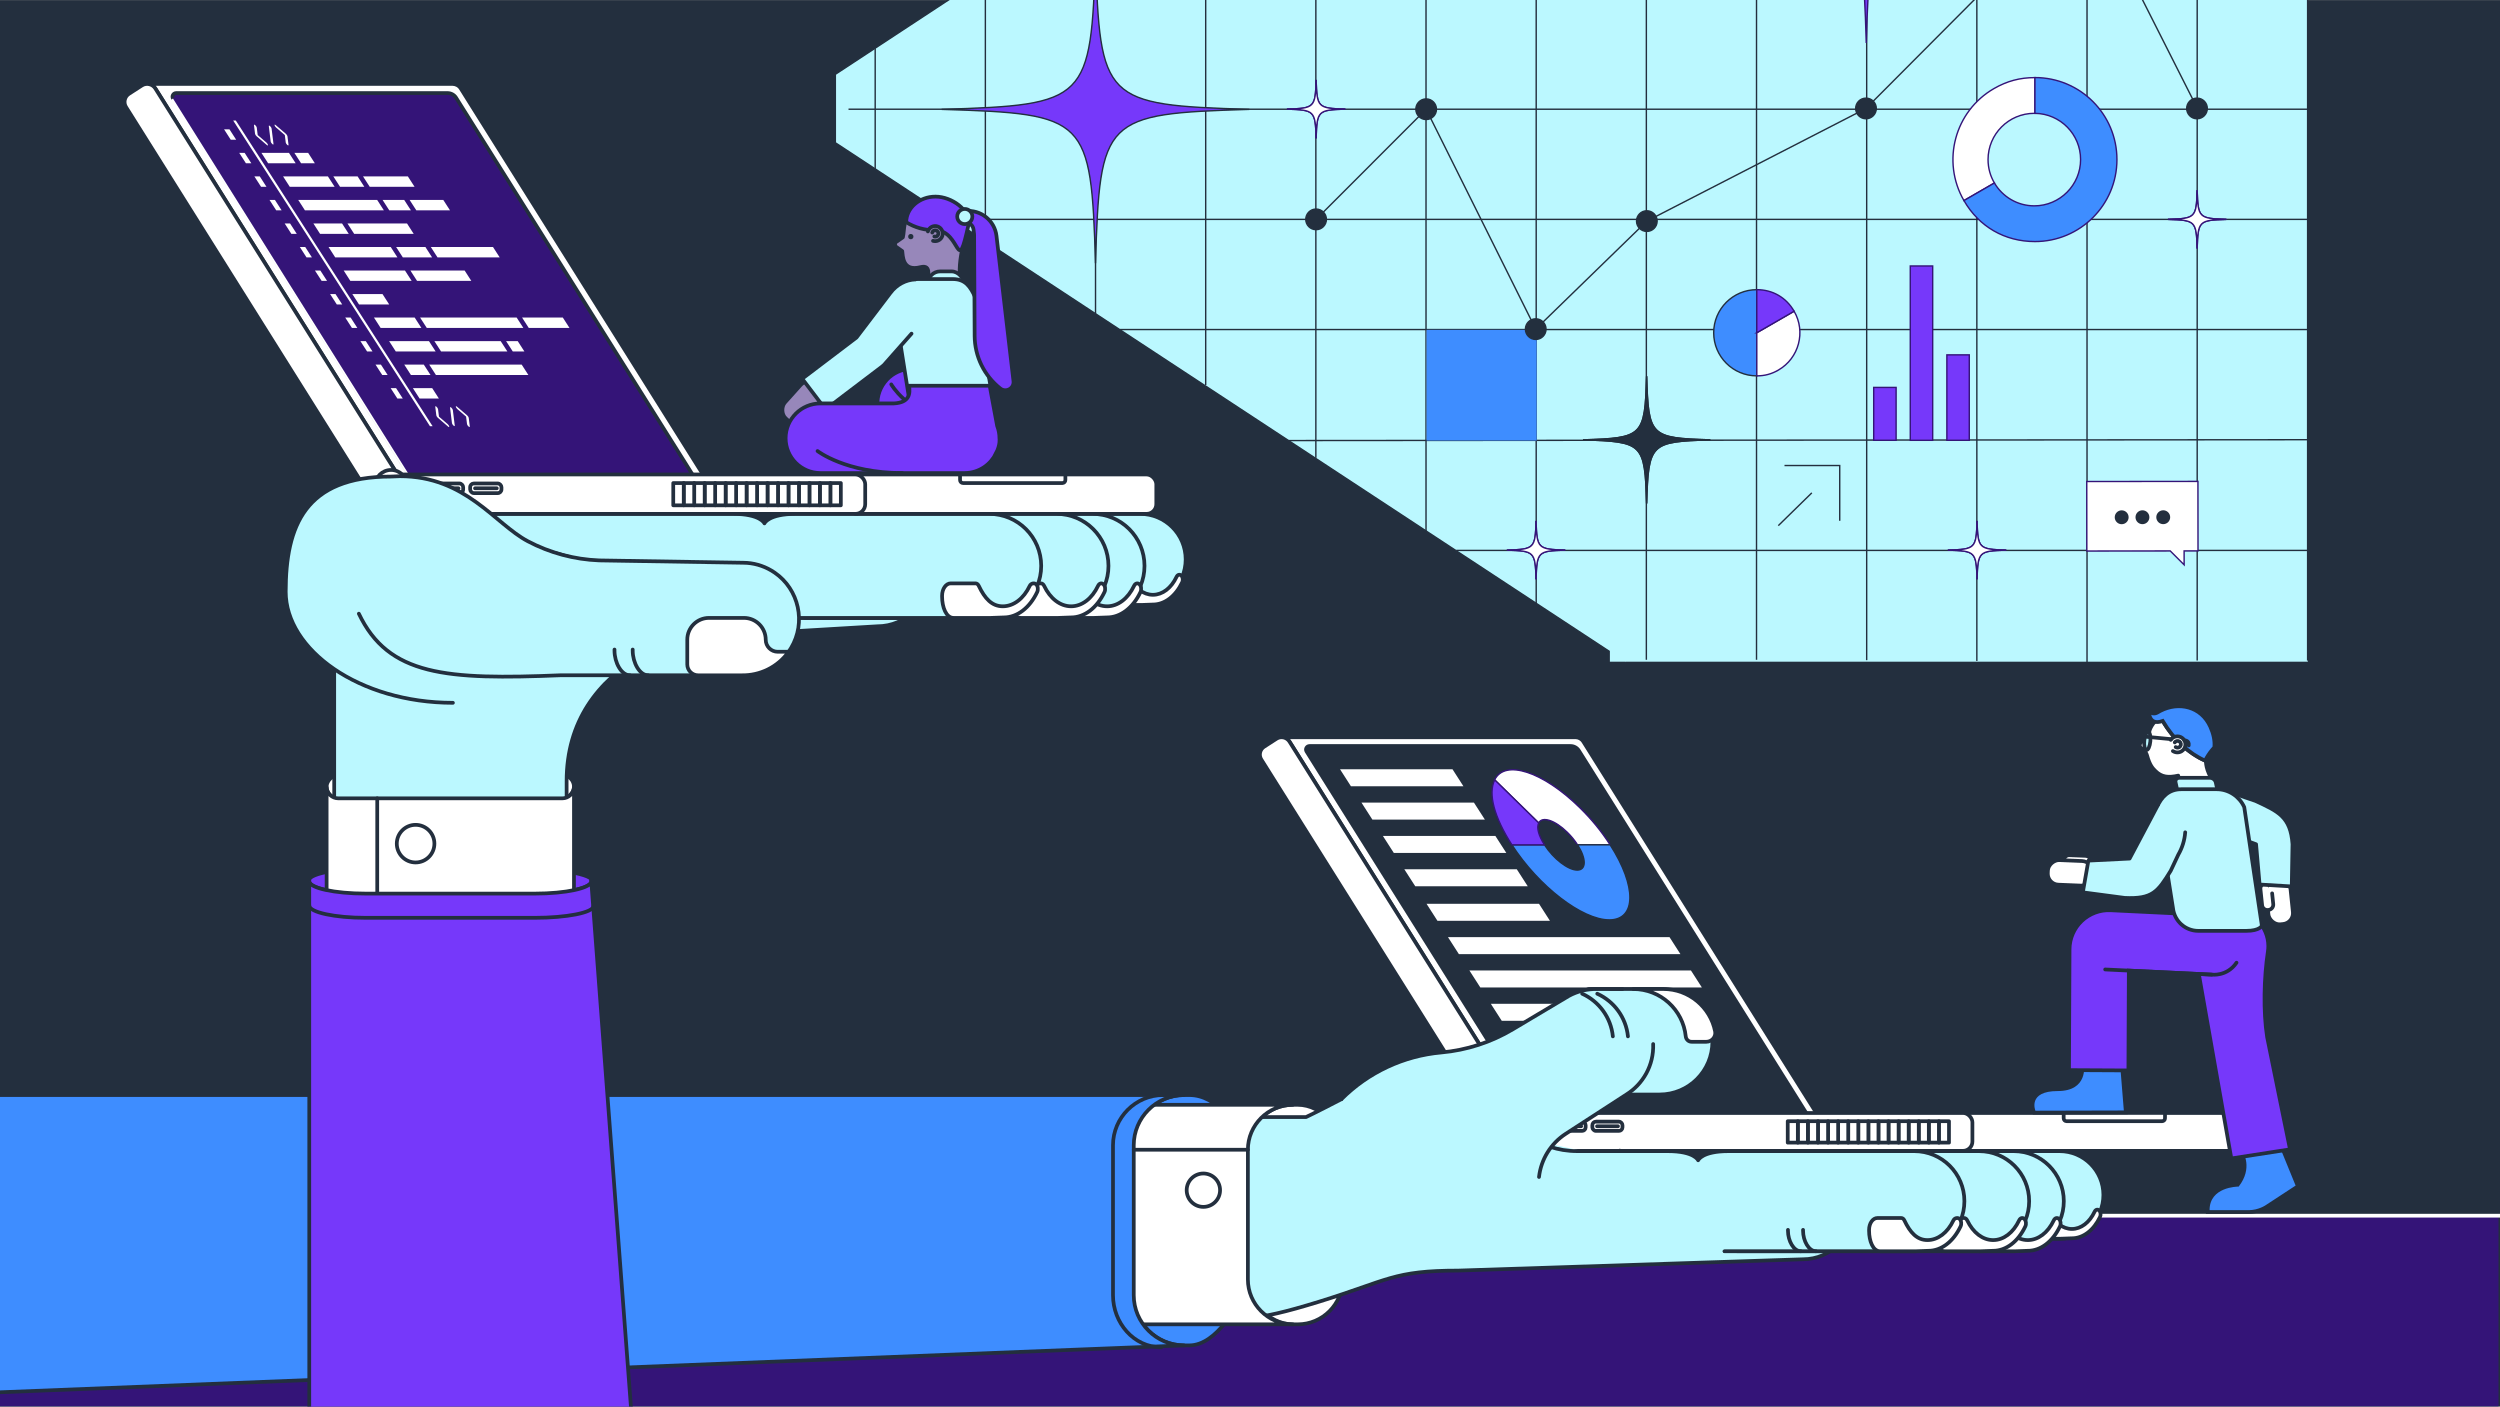 <?xml version="1.0" encoding="UTF-8"?>
<svg xmlns="http://www.w3.org/2000/svg" xmlns:xlink="http://www.w3.org/1999/xlink" viewBox="0 0 1325.32 745.64">
  <rect x="0" y="0" width="1325.32" height="745.64" fill="#808080" stroke="none"/>
  <defs>
    <clipPath id="uuid-2b520b37-d573-472b-b502-0733da5d8c46">
      <rect x="697.94" y="175.05" width="57.69" height="57.77" style="fill:none; stroke-width:0px;"></rect>
    </clipPath>
    <clipPath id="uuid-d56bdae4-b706-4a7e-aa8d-07b4fb4f75f8">
      <rect x="639.45" y="-58.33" width="57.69" height="57.77" style="fill:none; stroke-width:0px;"></rect>
    </clipPath>
    <clipPath id="uuid-bb882515-a684-4952-91d8-4eeeeef03477">
      <rect x="873.23" y="-.54" width="57.69" height="57.77" style="fill:none; stroke-width:0px;"></rect>
    </clipPath>
    <clipPath id="uuid-411f8e65-69d5-4de3-95e7-fbafb18eaf23">
      <rect x="1106.6" y="174.95" width="57.69" height="57.77" style="fill:none; stroke-width:0px;"></rect>
    </clipPath>
  </defs>
  <g id="uuid-3c8498dd-5549-4bc0-befd-88a4a7d316bc">
    <path d="m662.61,21.15C392.32,21.15,154.83,161.55,19.09,373.4c135.74,211.85,373.23,352.25,643.52,352.25s507.77-140.4,643.52-352.25C1170.38,161.55,932.89,21.15,662.61,21.15Z" style="fill:#bbf8ff; stroke:#232f3e; stroke-miterlimit:10; stroke-width:.75px;"></path>
    <rect y=".09" width="1325.32" height="745.45" style="fill:#232f3e; stroke-width:0px;"></rect>
  </g>
  <g id="uuid-20b20b1f-ef8e-438d-94e2-9d159b0b1d9b">
    <rect y="643.88" width="1324.53" height="101.67" style="fill:#341478; stroke-width:0px;"></rect>
    <polyline points="861.86 -235.96 442.84 39.41 442.84 75.66 861.86 351.04" style="fill:#bbf8ff; stroke:#232f3e; stroke-miterlimit:10; stroke-width:.75px;"></polyline>
    <rect x="853.45" y="-234.58" width="369.99" height="585.36" style="fill:#bbf8ff; stroke-width:0px;"></rect>
    <line x1="1047.98" y1="-235.62" x2="1047.98" y2="350.38" style="fill:#bbf8ff; stroke:#232f3e; stroke-miterlimit:10; stroke-width:.75px;"></line>
    <line x1="1106.39" y1="-235.62" x2="1106.39" y2="352.21" style="fill:#bbf8ff; stroke:#232f3e; stroke-miterlimit:10; stroke-width:.75px;"></line>
    <line x1="1164.79" y1="-235.62" x2="1164.79" y2="350.17" style="fill:#bbf8ff; stroke:#232f3e; stroke-miterlimit:10; stroke-width:.75px;"></line>
    <line x1="1223.33" y1="-235.61" x2="1223.33" y2="350.18" style="fill:#bbf8ff; stroke:#232f3e; stroke-miterlimit:10; stroke-width:.75px;"></line>
    <line x1="814.38" y1="-205.33" x2="814.38" y2="319.91" style="fill:#bbf8ff; stroke:#232f3e; stroke-miterlimit:10; stroke-width:.75px;"></line>
    <line x1="872.78" y1="-235.62" x2="872.78" y2="349.77" style="fill:#bbf8ff; stroke:#232f3e; stroke-miterlimit:10; stroke-width:.75px;"></line>
    <line x1="931.18" y1="-235.62" x2="931.18" y2="349.77" style="fill:#bbf8ff; stroke:#232f3e; stroke-miterlimit:10; stroke-width:.75px;"></line>
    <line x1="989.58" y1="-235.62" x2="989.58" y2="349.97" style="fill:#bbf8ff; stroke:#232f3e; stroke-miterlimit:10; stroke-width:.75px;"></line>
    <line x1="580.77" y1="-51.22" x2="580.77" y2="166.36" style="fill:#bbf8ff; stroke:#232f3e; stroke-miterlimit:10; stroke-width:.75px;"></line>
    <line x1="522.37" y1="-12.78" x2="522.37" y2="127.77" style="fill:#bbf8ff; stroke:#232f3e; stroke-miterlimit:10; stroke-width:.75px;"></line>
    <line x1="463.96" y1="25.55" x2="463.96" y2="89.58" style="fill:#bbf8ff; stroke:#232f3e; stroke-miterlimit:10; stroke-width:.75px;"></line>
    <line x1="639.17" y1="-89.56" x2="639.17" y2="204.14" style="fill:#bbf8ff; stroke:#232f3e; stroke-miterlimit:10; stroke-width:.75px;"></line>
    <line x1="697.57" y1="-128.1" x2="697.57" y2="242.73" style="fill:#bbf8ff; stroke:#232f3e; stroke-miterlimit:10; stroke-width:.75px;"></line>
    <line x1="755.97" y1="-166.34" x2="755.97" y2="281.52" style="fill:#bbf8ff; stroke:#232f3e; stroke-miterlimit:10; stroke-width:.75px;"></line>
    <line x1="449.82" y1="57.9" x2="1223.44" y2="57.9" style="fill:#bbf8ff; stroke:#232f3e; stroke-miterlimit:10; stroke-width:.75px;"></line>
    <line x1="683.1" y1="233.55" x2="1223.44" y2="233.1" style="fill:#bbf8ff; stroke:#232f3e; stroke-miterlimit:10; stroke-width:.75px;"></line>
    <line x1="593.75" y1="174.7" x2="1223.44" y2="174.7" style="fill:#bbf8ff; stroke:#232f3e; stroke-miterlimit:10; stroke-width:.75px;"></line>
    <line x1="504.79" y1="116.3" x2="1223.44" y2="116.3" style="fill:#bbf8ff; stroke:#232f3e; stroke-miterlimit:10; stroke-width:.75px;"></line>
    <line x1="771.98" y1="291.79" x2="1223.44" y2="291.79" style="fill:#bbf8ff; stroke:#232f3e; stroke-miterlimit:10; stroke-width:.75px;"></line>
    <rect x="756.28" y="174.85" width="58.36" height="58.71" style="fill:#3e8dff; stroke-width:0px;"></rect>
    <path d="m1070.94-58.8c-77.29,2.37-79.21,4.29-81.58,81.58-2.37-77.29-4.29-79.21-81.58-81.58,77.29-2.37,79.21-4.29,81.58-81.58,2.37,77.29,4.29,79.21,81.58,81.58Z" style="fill:#fff; stroke-width:0px;"></path>
    <path d="m1070.94-58.8c-77.29,2.37-79.21,4.29-81.58,81.58-2.37-77.29-4.29-79.21-81.58-81.58,77.29-2.37,79.21-4.29,81.58-81.58,2.37,77.29,4.29,79.21,81.58,81.58Z" style="fill:#7638fa; stroke:#341478; stroke-miterlimit:10; stroke-width:.75px;"></path>
    <path d="m662.33,57.98c-77.29,2.37-79.21,4.29-81.58,81.58-2.37-77.29-4.29-79.21-81.58-81.58,77.29-2.37,79.21-4.29,81.58-81.58,2.37,77.29,4.29,79.21,81.58,81.58Z" style="fill:#7638fa; stroke-width:0px;"></path>
    <path d="m662.33,57.98c-77.29,2.37-79.21,4.29-81.58,81.58-2.37-77.29-4.29-79.21-81.58-81.58,77.29-2.37,79.21-4.29,81.58-81.58,2.37,77.29,4.29,79.21,81.58,81.58Z" style="fill:#7638fa; stroke:#232f3e; stroke-miterlimit:10; stroke-width:.75px;"></path>
    <path d="m1180.27,116.29c-14.67.45-15.04.82-15.49,15.49-.45-14.67-.82-15.04-15.49-15.49,14.67-.45,15.04-.82,15.49-15.49.45,14.67.82,15.04,15.49,15.49Z" style="fill:#fff; stroke:#341478; stroke-miterlimit:10; stroke-width:.75px;"></path>
    <path d="m1180.27,116.29c-14.67.45-15.04.82-15.49,15.49-.45-14.67-.82-15.04-15.49-15.49,14.67-.45,15.04-.82,15.49-15.49.45,14.67.82,15.04,15.49,15.49Z" style="fill:#fff; stroke:#341478; stroke-miterlimit:10; stroke-width:.75px;"></path>
    <path d="m1063.58,291.63c-14.67.45-15.04.82-15.49,15.49-.45-14.67-.82-15.04-15.49-15.49,14.67-.45,15.04-.82,15.49-15.49.45,14.67.82,15.04,15.49,15.49Z" style="fill:#fff; stroke:#341478; stroke-miterlimit:10; stroke-width:.75px;"></path>
    <path d="m1063.58,291.63c-14.67.45-15.04.82-15.49,15.49-.45-14.67-.82-15.04-15.49-15.49,14.67-.45,15.04-.82,15.49-15.49.45,14.67.82,15.04,15.49,15.49Z" style="fill:#fff; stroke:#341478; stroke-miterlimit:10; stroke-width:.75px;"></path>
    <path d="m829.8,291.63c-14.67.45-15.04.82-15.49,15.49-.45-14.67-.82-15.04-15.49-15.49,14.67-.45,15.04-.82,15.49-15.49.45,14.67.82,15.04,15.49,15.49Z" style="fill:#fff; stroke:#341478; stroke-miterlimit:10; stroke-width:.75px;"></path>
    <path d="m829.8,291.63c-14.67.45-15.04.82-15.49,15.49-.45-14.67-.82-15.04-15.49-15.49,14.67-.45,15.04-.82,15.49-15.49.45,14.67.82,15.04,15.49,15.49Z" style="fill:#fff; stroke:#341478; stroke-miterlimit:10; stroke-width:.75px;"></path>
    <path d="m713.21,57.85c-14.67.45-15.04.82-15.49,15.49-.45-14.67-.82-15.04-15.49-15.49,14.67-.45,15.04-.82,15.49-15.49.45,14.67.82,15.04,15.49,15.49Z" style="fill:#fff; stroke:#341478; stroke-miterlimit:10; stroke-width:.75px;"></path>
    <path d="m713.21,57.85c-14.67.45-15.04.82-15.49,15.49-.45-14.67-.82-15.04-15.49-15.49,14.67-.45,15.04-.82,15.49-15.49.45,14.67.82,15.04,15.49,15.49Z" style="fill:#fff; stroke:#341478; stroke-miterlimit:10; stroke-width:.75px;"></path>
    <path d="m906.67,233.18c-31.96.98-32.76,1.78-33.74,33.74-.98-31.96-1.78-32.76-33.74-33.74,31.96-.98,32.76-1.78,33.74-33.74.98,31.96,1.78,32.76,33.74,33.74Z" style="fill:#232f3e; stroke:#232f3e; stroke-miterlimit:10; stroke-width:.75px;"></path>
    <path d="m906.67,233.18c-31.96.98-32.76,1.78-33.74,33.74-.98-31.96-1.78-32.76-33.74-33.74,31.96-.98,32.76-1.78,33.74-33.74.98,31.96,1.78,32.76,33.74,33.74Z" style="fill:#232f3e; stroke:#232f3e; stroke-miterlimit:10; stroke-width:.75px;"></path>
    <circle cx="697.69" cy="116.29" r="5.47" style="fill:#232f3e; stroke:#232f3e; stroke-miterlimit:10; stroke-width:.75px;"></circle>
    <circle cx="756.04" cy="57.9" r="5.47" style="fill:#232f3e; stroke:#232f3e; stroke-miterlimit:10; stroke-width:.75px;"></circle>
    <circle cx="814.13" cy="174.48" r="5.47" style="fill:#232f3e; stroke:#232f3e; stroke-miterlimit:10; stroke-width:.75px;"></circle>
    <circle cx="873.03" cy="117.21" r="5.47" style="fill:#232f3e; stroke:#232f3e; stroke-miterlimit:10; stroke-width:.75px;"></circle>
    <circle cx="1164.69" cy="57.49" r="5.47" style="fill:#232f3e; stroke:#232f3e; stroke-miterlimit:10; stroke-width:.75px;"></circle>
    <circle cx="989.21" cy="57.49" r="5.47" style="fill:#232f3e; stroke:#232f3e; stroke-miterlimit:10; stroke-width:.75px;"></circle>
    <path d="m931.32,176.41v22.85c-12.62,0-22.85-10.23-22.85-22.85s10.23-22.85,22.85-22.85h0v22.85Z" style="fill:#3e8dff; stroke:#232f3e; stroke-miterlimit:10; stroke-width:.75px;"></path>
    <path d="m931.32,176.41l19.79-11.42c6.31,10.93,2.57,24.9-8.36,31.21-3.64,2.1-7.22,3.06-11.42,3.06v-22.85Z" style="fill:#fff; stroke:#341478; stroke-miterlimit:10; stroke-width:.75px;"></path>
    <path d="m931.32,176.41v-22.85c8.4,0,15.59,4.15,19.79,11.42l-19.79,11.42Z" style="fill:#7638fa; stroke:#341478; stroke-miterlimit:10; stroke-width:.75px;"></path>
    <polygon points="1106.25 255.27 1165.19 255.2 1165.23 292.04 1157.86 292.05 1157.87 299.42 1150.5 292.06 1106.29 292.11 1106.25 255.27" style="fill:#fff; stroke:#341478; stroke-miterlimit:10; stroke-width:.75px;"></polygon>
    <circle cx="1146.79" cy="274.19" r="3.68" style="fill:#232f3e; stroke-width:0px;"></circle>
    <circle cx="1135.77" cy="274.2" r="3.68" style="fill:#232f3e; stroke-width:0px;"></circle>
    <circle cx="1124.76" cy="274.22" r="3.68" style="fill:#232f3e; stroke-width:0px;"></circle>
    <rect x="993.3" y="205.38" width="11.88" height="28.03" style="fill:#7638fa; stroke:#341478; stroke-miterlimit:10; stroke-width:.75px;"></rect>
    <rect x="1032.09" y="188.12" width="11.88" height="45.29" style="fill:#7638fa; stroke:#341478; stroke-miterlimit:10; stroke-width:.75px;"></rect>
    <rect x="1012.69" y="141" width="11.88" height="92.42" style="fill:#7638fa; stroke:#341478; stroke-miterlimit:10; stroke-width:.75px;"></rect>
    <path d="m1053.92,84.61c0-13.55,10.98-24.53,24.53-24.53.11,0,.22,0,.33,0v-18.94c-7.99,0-14.81,1.83-21.73,5.82-20.79,12-27.91,38.59-15.91,59.38l16.15-9.33c-2.14-3.64-3.37-7.88-3.37-12.41Z" style="fill:#fff; stroke:#341478; stroke-miterlimit:10; stroke-width:.75px;"></path>
    <path d="m1078.78,41.14v18.94c13.4.18,24.2,11.08,24.2,24.52s-10.98,24.53-24.53,24.53c-9.02,0-16.9-4.87-21.16-12.13l-16.15,9.33c7.99,13.85,21.65,21.73,37.64,21.73,24.01,0,43.47-19.46,43.47-43.47s-19.46-43.47-43.47-43.47Z" style="fill:#3e8dff; stroke:#341478; stroke-miterlimit:10; stroke-width:.75px;"></path>
    <polyline points="697.69 116.29 756.04 57.9 814.13 174.48 873.03 117.21 989.21 57.49 1105.79 -59.5 1165.1 57.9" style="fill:none; stroke:#232f3e; stroke-miterlimit:10; stroke-width:.75px;"></polyline>
    <line x1="942.73" y1="278.65" x2="975.21" y2="246.88" style="fill:#bbf8ff; stroke:#232f3e; stroke-miterlimit:10; stroke-width:.75px;"></line>
    <polyline points="975.29 276.08 975.29 246.79 946.01 246.79" style="fill:#bbf8ff; stroke:#232f3e; stroke-miterlimit:10; stroke-width:.75px;"></polyline>
    <g style="clip-path:url(#uuid-2b520b37-d573-472b-b502-0733da5d8c46);">
      <line x1="697.13" y1="232.98" x2="756.04" y2="175.3" style="fill:none; stroke-width:0px;"></line>
      <line x1="693.48" y1="228.71" x2="752.38" y2="171.03" style="fill:none; stroke-width:0px;"></line>
      <line x1="690.43" y1="223.23" x2="749.33" y2="165.55" style="fill:none; stroke-width:0px;"></line>
      <line x1="686.57" y1="218.36" x2="745.48" y2="160.67" style="fill:none; stroke-width:0px;"></line>
      <line x1="712.98" y1="250.65" x2="771.88" y2="192.97" style="fill:none; stroke-width:0px;"></line>
      <line x1="715.62" y1="255.93" x2="774.52" y2="198.25" style="fill:none; stroke-width:0px;"></line>
      <line x1="718.87" y1="261.42" x2="777.77" y2="203.73" style="fill:none; stroke-width:0px;"></line>
      <line x1="709.32" y1="246.38" x2="768.22" y2="188.7" style="fill:none; stroke-width:0px;"></line>
      <line x1="706.27" y1="240.9" x2="765.18" y2="183.22" style="fill:none; stroke-width:0px;"></line>
      <line x1="702.42" y1="236.03" x2="761.32" y2="178.34" style="fill:none; stroke-width:0px;"></line>
      <line x1="682.71" y1="213.68" x2="741.62" y2="156" style="fill:none; stroke-width:0px;"></line>
      <line x1="678.45" y1="209.62" x2="737.35" y2="151.94" style="fill:none; stroke-width:0px;"></line>
      <line x1="673.98" y1="205.97" x2="732.88" y2="148.28" style="fill:none; stroke-width:0px;"></line>
    </g>
    <g style="clip-path:url(#uuid-d56bdae4-b706-4a7e-aa8d-07b4fb4f75f8);">
      <line x1="654.48" y1="17.28" x2="713.38" y2="-40.41" style="fill:none; stroke-width:0px;"></line>
      <line x1="657.12" y1="22.56" x2="716.02" y2="-35.13" style="fill:none; stroke-width:0px;"></line>
      <line x1="660.37" y1="28.04" x2="719.27" y2="-29.64" style="fill:none; stroke-width:0px;"></line>
      <line x1="650.83" y1="13.01" x2="709.73" y2="-44.67" style="fill:none; stroke-width:0px;"></line>
      <line x1="647.78" y1="7.53" x2="706.68" y2="-50.16" style="fill:none; stroke-width:0px;"></line>
      <line x1="643.92" y1="2.65" x2="702.82" y2="-55.03" style="fill:none; stroke-width:0px;"></line>
    </g>
    <g style="clip-path:url(#uuid-bb882515-a684-4952-91d8-4eeeeef03477);">
      <line x1="872.42" y1="57.39" x2="931.32" y2="-.29" style="fill:none; stroke-width:0px;"></line>
      <line x1="868.77" y1="53.13" x2="927.67" y2="-4.55" style="fill:none; stroke-width:0px;"></line>
      <line x1="865.72" y1="47.65" x2="924.62" y2="-10.04" style="fill:none; stroke-width:0px;"></line>
      <line x1="861.86" y1="42.77" x2="920.76" y2="-14.91" style="fill:none; stroke-width:0px;"></line>
      <line x1="888.26" y1="75.07" x2="947.17" y2="17.38" style="fill:none; stroke-width:0px;"></line>
      <line x1="890.9" y1="80.35" x2="949.81" y2="22.66" style="fill:none; stroke-width:0px;"></line>
      <line x1="894.15" y1="85.83" x2="953.06" y2="28.15" style="fill:none; stroke-width:0px;"></line>
      <line x1="884.61" y1="70.8" x2="943.51" y2="13.12" style="fill:none; stroke-width:0px;"></line>
      <line x1="881.56" y1="65.32" x2="940.46" y2="7.63" style="fill:none; stroke-width:0px;"></line>
      <line x1="877.7" y1="60.44" x2="936.6" y2="2.76" style="fill:none; stroke-width:0px;"></line>
      <line x1="858" y1="38.1" x2="916.9" y2="-19.58" style="fill:none; stroke-width:0px;"></line>
      <line x1="853.74" y1="34.04" x2="912.64" y2="-23.65" style="fill:none; stroke-width:0px;"></line>
      <line x1="849.27" y1="30.38" x2="908.17" y2="-27.3" style="fill:none; stroke-width:0px;"></line>
    </g>
    <g style="clip-path:url(#uuid-411f8e65-69d5-4de3-95e7-fbafb18eaf23);">
      <line x1="1105.8" y1="232.88" x2="1164.7" y2="175.2" style="fill:none; stroke-width:0px;"></line>
      <line x1="1102.14" y1="228.62" x2="1161.04" y2="170.93" style="fill:none; stroke-width:0px;"></line>
      <line x1="1099.09" y1="223.13" x2="1157.99" y2="165.45" style="fill:none; stroke-width:0px;"></line>
      <line x1="1095.23" y1="218.26" x2="1154.14" y2="160.57" style="fill:none; stroke-width:0px;"></line>
      <line x1="1121.64" y1="250.55" x2="1180.54" y2="192.87" style="fill:none; stroke-width:0px;"></line>
      <line x1="1124.28" y1="255.83" x2="1183.18" y2="198.15" style="fill:none; stroke-width:0px;"></line>
      <line x1="1127.53" y1="261.32" x2="1186.43" y2="203.63" style="fill:none; stroke-width:0px;"></line>
      <line x1="1117.98" y1="246.29" x2="1176.88" y2="188.6" style="fill:none; stroke-width:0px;"></line>
      <line x1="1114.94" y1="240.8" x2="1173.84" y2="183.12" style="fill:none; stroke-width:0px;"></line>
      <line x1="1111.08" y1="235.93" x2="1169.98" y2="178.25" style="fill:none; stroke-width:0px;"></line>
      <line x1="1091.37" y1="213.59" x2="1150.28" y2="155.9" style="fill:none; stroke-width:0px;"></line>
      <line x1="1087.11" y1="209.52" x2="1146.01" y2="151.84" style="fill:none; stroke-width:0px;"></line>
      <line x1="1082.64" y1="205.87" x2="1141.54" y2="148.19" style="fill:none; stroke-width:0px;"></line>
    </g>
    <rect x="1036.53" y="590.02" width="157.57" height="20.08" rx="4.95" ry="4.95" transform="translate(2230.63 1200.12) rotate(180)" style="fill:#fff; stroke:#232f3e; stroke-linecap:round; stroke-linejoin:round; stroke-width:1.98px;"></rect>
    <path d="m964.36,592.34l-125-199.19c-.9-1.44-2.44-2.26-4.03-2.31h-155.91c1.64,0,3.25.83,4.18,2.31l125,199.19" style="fill:#fff; stroke:#232f3e; stroke-linecap:round; stroke-linejoin:round; stroke-width:1.98px;"></path>
    <path d="m808.59,592.34l-125-199.19c-1.45-2.31-4.52-3.01-6.83-1.56l-6.54,4.22c-2.31,1.45-3.01,4.52-1.56,6.83l125,199.19c1.45,2.31,4.52,3.01,6.83,1.56l6.54-4.22c2.31-1.45,3.01-4.52,1.56-6.83Z" style="fill:#fff; stroke:#232f3e; stroke-linecap:round; stroke-linejoin:round; stroke-width:1.98px;"></path>
    <path d="m836.98,397.9l122.01,194.44h-144.63s-121.73-193.99-121.73-193.99c-.78-1.24.11-2.86,1.58-2.86h138.4c1.77,0,3.42.91,4.37,2.41Z" style="fill:#232f3e; stroke:#232f3e; stroke-linecap:round; stroke-linejoin:round; stroke-width:1.98px;"></path>
    <rect x="800.56" y="590.02" width="245.07" height="20.08" rx="4.95" ry="4.95" transform="translate(1846.19 1200.12) rotate(180)" style="fill:#fff; stroke:#232f3e; stroke-linecap:round; stroke-linejoin:round; stroke-width:1.98px;"></rect>
    <rect x="1027.86" y="594.38" width="5.35" height="11.35" transform="translate(2061.07 1200.12) rotate(180)" style="fill:#fff; stroke:#232f3e; stroke-linecap:round; stroke-linejoin:round; stroke-width:1.98px;"></rect>
    <rect x="1022.52" y="594.38" width="5.35" height="11.35" transform="translate(2050.39 1200.12) rotate(180)" style="fill:#fff; stroke:#232f3e; stroke-linecap:round; stroke-linejoin:round; stroke-width:1.98px;"></rect>
    <rect x="1017.17" y="594.38" width="5.35" height="11.35" transform="translate(2039.69 1200.12) rotate(180)" style="fill:#fff; stroke:#232f3e; stroke-linecap:round; stroke-linejoin:round; stroke-width:1.98px;"></rect>
    <rect x="1011.84" y="594.38" width="5.35" height="11.35" transform="translate(2029.03 1200.12) rotate(180)" style="fill:#fff; stroke:#232f3e; stroke-linecap:round; stroke-linejoin:round; stroke-width:1.98px;"></rect>
    <rect x="1006.49" y="594.38" width="5.35" height="11.35" transform="translate(2018.33 1200.12) rotate(180)" style="fill:#fff; stroke:#232f3e; stroke-linecap:round; stroke-linejoin:round; stroke-width:1.98px;"></rect>
    <rect x="1001.15" y="594.38" width="5.35" height="11.35" transform="translate(2007.65 1200.12) rotate(180)" style="fill:#fff; stroke:#232f3e; stroke-linecap:round; stroke-linejoin:round; stroke-width:1.98px;"></rect>
    <rect x="995.8" y="594.38" width="5.35" height="11.35" transform="translate(1996.95 1200.12) rotate(180)" style="fill:#fff; stroke:#232f3e; stroke-linecap:round; stroke-linejoin:round; stroke-width:1.98px;"></rect>
    <rect x="990.47" y="594.38" width="5.35" height="11.35" transform="translate(1986.29 1200.12) rotate(180)" style="fill:#fff; stroke:#232f3e; stroke-linecap:round; stroke-linejoin:round; stroke-width:1.98px;"></rect>
    <rect x="985.12" y="594.38" width="5.35" height="11.35" transform="translate(1975.59 1200.12) rotate(180)" style="fill:#fff; stroke:#232f3e; stroke-linecap:round; stroke-linejoin:round; stroke-width:1.98px;"></rect>
    <rect x="979.78" y="594.38" width="5.35" height="11.35" transform="translate(1964.91 1200.12) rotate(180)" style="fill:#fff; stroke:#232f3e; stroke-linecap:round; stroke-linejoin:round; stroke-width:1.98px;"></rect>
    <rect x="974.43" y="594.38" width="5.35" height="11.35" transform="translate(1954.22 1200.12) rotate(180)" style="fill:#fff; stroke:#232f3e; stroke-linecap:round; stroke-linejoin:round; stroke-width:1.98px;"></rect>
    <rect x="969.1" y="594.38" width="5.35" height="11.35" transform="translate(1943.55 1200.12) rotate(180)" style="fill:#fff; stroke:#232f3e; stroke-linecap:round; stroke-linejoin:round; stroke-width:1.98px;"></rect>
    <rect x="963.75" y="594.38" width="5.35" height="11.35" transform="translate(1932.86 1200.12) rotate(180)" style="fill:#fff; stroke:#232f3e; stroke-linecap:round; stroke-linejoin:round; stroke-width:1.98px;"></rect>
    <rect x="958.41" y="594.38" width="5.35" height="11.35" transform="translate(1922.17 1200.12) rotate(180)" style="fill:#fff; stroke:#232f3e; stroke-linecap:round; stroke-linejoin:round; stroke-width:1.98px;"></rect>
    <rect x="953.07" y="594.38" width="5.35" height="11.35" transform="translate(1911.48 1200.12) rotate(180)" style="fill:#fff; stroke:#232f3e; stroke-linecap:round; stroke-linejoin:round; stroke-width:1.98px;"></rect>
    <rect x="947.73" y="594.38" width="5.35" height="11.35" transform="translate(1900.81 1200.12) rotate(180)" style="fill:#fff; stroke:#232f3e; stroke-linecap:round; stroke-linejoin:round; stroke-width:1.98px;"></rect>
    <rect x="844.15" y="594.6" width="15.97" height="4.91" rx="1.89" ry="1.89" transform="translate(1704.27 1194.12) rotate(180)" style="fill:#fff; stroke:#232f3e; stroke-linecap:round; stroke-linejoin:round; stroke-width:1.98px;"></rect>
    <line x1="857.73" y1="597.06" x2="846.64" y2="597.06" style="fill:#fff; stroke:#232f3e; stroke-linecap:round; stroke-linejoin:round; stroke-width:1.98px;"></line>
    <rect x="824.62" y="594.6" width="15.97" height="4.91" rx="1.89" ry="1.89" transform="translate(1665.21 1194.12) rotate(180)" style="fill:#fff; stroke:#232f3e; stroke-linecap:round; stroke-linejoin:round; stroke-width:1.98px;"></rect>
    <line x1="838.21" y1="597.06" x2="827.12" y2="597.06" style="fill:#fff; stroke:#232f3e; stroke-linecap:round; stroke-linejoin:round; stroke-width:1.98px;"></line>
    <circle cx="803.81" cy="595.9" r="8.2" style="fill:#fff; stroke:#232f3e; stroke-linecap:round; stroke-linejoin:round; stroke-width:1.98px;"></circle>
    <circle cx="803.81" cy="595.9" r="4.54" style="fill:#fff; stroke:#232f3e; stroke-linecap:round; stroke-linejoin:round; stroke-width:1.98px;"></circle>
    <path d="m1095.55,590.02h50.65c.85,0,1.54.69,1.54,1.54v2.83h-53.72v-2.83c0-.85.69-1.54,1.54-1.54Z" transform="translate(2241.75 1184.4) rotate(180)" style="fill:#fff; stroke:#232f3e; stroke-linecap:round; stroke-linejoin:round; stroke-width:1.98px;"></path>
    <line x1="858.69" y1="609.97" x2="858.69" y2="634.23" style="fill:#fff; stroke:#232f3e; stroke-linecap:round; stroke-linejoin:round; stroke-width:1.98px;"></line>
    <polygon points="775.8 416.82 716.17 416.82 710.38 407.8 770.01 407.8 775.8 416.82" style="fill:#fff; stroke-width:0px;"></polygon>
    <polygon points="787.17 434.48 727.53 434.48 721.74 425.47 781.37 425.47 787.17 434.48" style="fill:#fff; stroke-width:0px;"></polygon>
    <polygon points="798.53 452.15 738.89 452.15 733.1 443.14 792.73 443.14 798.53 452.15" style="fill:#fff; stroke-width:0px;"></polygon>
    <polygon points="809.89 469.82 750.26 469.82 744.46 460.81 804.09 460.81 809.89 469.82" style="fill:#fff; stroke-width:0px;"></polygon>
    <polygon points="821.67 488.15 762.04 488.15 756.25 479.13 815.88 479.13 821.67 488.15" style="fill:#fff; stroke-width:0px;"></polygon>
    <polygon points="890.85 505.82 773.4 505.82 767.61 496.8 885.06 496.8 890.85 505.82" style="fill:#fff; stroke-width:0px;"></polygon>
    <polygon points="902.21 523.48 784.76 523.48 778.97 514.47 896.42 514.47 902.21 523.48" style="fill:#fff; stroke-width:0px;"></polygon>
    <polygon points="874.55 541.15 796.12 541.15 790.33 532.14 868.75 532.14 874.55 541.15" style="fill:#fff; stroke-width:0px;"></polygon>
    <path d="m792.36,413.42l23.34,22.86s0,0,0,0c1.81-3.7,8.59-1.5,15.12,4.9,2.18,2.13,3.9,4.23,5.48,6.69,0,0,0,0,0,0h17.28c-4.71-7.32-9.81-13.56-16.28-19.89-19.43-19.03-39.55-25.55-44.95-14.56Z" style="fill:#fff; stroke:#341478; stroke-miterlimit:10; stroke-width:.75px;"></path>
    <path d="m836.15,461.26c-4.84,0-12.62-5.99-17.37-13.39h-17.28c14.13,21.97,37.25,39.79,51.63,39.79s14.59-17.81.46-39.79h-17.28c4.75,7.39,4.68,13.39-.16,13.39Z" style="fill:#3e8dff; stroke:#232f3e; stroke-miterlimit:10; stroke-width:.75px;"></path>
    <path d="m818.78,447.87c-3.17-4.92-4.28-9.13-3.07-11.59l-23.34-22.86c-3.59,7.32-.28,19.82,9.13,34.46h17.28s0,0,0,0Z" style="fill:#7638fa; stroke:#341478; stroke-miterlimit:10; stroke-width:.75px;"></path>
    <line x1="1325.36" y1="644.47" x2="-.04" y2="644.47" style="fill:#232f3e; stroke:#fff; stroke-miterlimit:10; stroke-width:1.98px;"></line>
    <rect x="661.54" y="585.69" width="50.24" height="116.38" rx="23.81" ry="23.81" transform="translate(1373.31 1287.76) rotate(180)" style="fill:#fff; stroke:#232f3e; stroke-linecap:round; stroke-linejoin:round; stroke-width:1.98px;"></rect>
    <path d="m982.37,641.05c0,14.65-11.88,26.53-26.53,26.53l-182.73,6c-34.48,0-37,5.09-73.78,16.47-36.78,11.38-40.28,8.76-65.67,8.76s-337.11,0-337.11,0v-106.61s395.8,0,395.8,0c0,0,4.8-2.23,18.81-9.51" style="fill:#bbf8ff; stroke:#232f3e; stroke-linecap:round; stroke-linejoin:round; stroke-width:1.98px;"></path>
    <path d="m954.82,610.25c12.65,0,114.15,0,137.03,0,12.83,0,23.22,10.4,23.22,23.22,0,12.83-10.4,23.22-23.22,23.22h-134.18" style="fill:#bbf8ff; stroke:#232f3e; stroke-linecap:round; stroke-linejoin:round; stroke-width:1.98px;"></path>
    <path d="m1092.43,656.7h-16.5c-3.29,0-5.97-4.81-5.97-9.51v-.41c0-3.04,1.73-5.51,3.86-5.51h11.07c.58,0,1.12.41,1.44,1.09,2.71,5.73,7.21,9.15,12.04,9.15s9.34-3.42,12.04-9.15c.54-1.14,1.62-1.44,2.41-.67.79.77,1,2.31.47,3.44-3.36,7.09-8.94,11.33-14.92,11.33l-5.94.22Z" style="fill:#fff; stroke:#232f3e; stroke-linecap:round; stroke-linejoin:round; stroke-width:1.98px;"></path>
    <path d="m910.99,610.25c14.45,0,130.42,0,156.56,0,14.65,0,26.53,11.88,26.53,26.53,0,14.65-11.88,26.53-26.53,26.53h-153.3" style="fill:#bbf8ff; stroke:#232f3e; stroke-linecap:round; stroke-linejoin:round; stroke-width:1.98px;"></path>
    <path d="m1068.21,663.32h-18.85c-3.76,0-6.82-5.49-6.82-10.87v-.46c0-3.47,1.98-6.29,4.41-6.29h12.65c.66,0,1.28.47,1.64,1.25,3.1,6.54,8.24,10.45,13.76,10.45,5.52,0,10.67-3.91,13.76-10.45.61-1.3,1.85-1.64,2.76-.76.91.88,1.15,2.64.53,3.94-3.83,8.11-10.21,12.95-17.05,12.95l-6.78.25Z" style="fill:#fff; stroke:#232f3e; stroke-linecap:round; stroke-linejoin:round; stroke-width:1.98px;"></path>
    <path d="m917.62,610.25c14.45,0,105.42,0,131.56,0,14.65,0,26.53,11.88,26.53,26.53,0,14.65-11.88,26.53-26.53,26.53h-128.3" style="fill:#bbf8ff; stroke:#232f3e; stroke-linecap:round; stroke-linejoin:round; stroke-width:1.98px;"></path>
    <path d="m1049.84,663.32h-18.85c-3.76,0-6.82-5.49-6.82-10.87v-.46c0-3.47,1.98-6.29,4.41-6.29h12.65c.66,0,1.28.47,1.64,1.25,3.1,6.54,8.24,10.45,13.76,10.45,5.52,0,10.67-3.91,13.76-10.45.61-1.3,1.85-1.64,2.76-.76.91.88,1.15,2.64.53,3.94-3.83,8.11-10.21,12.95-17.05,12.95l-6.78.25Z" style="fill:#fff; stroke:#232f3e; stroke-linecap:round; stroke-linejoin:round; stroke-width:1.98px;"></path>
    <path d="m805.44,596.23s8.53,14.02,30.98,14.02c7.72,0,39.17,0,47.75,0,14.07,0,16.06,4.85,16.06,4.85,0,0,1.99-4.85,16.06-4.85,14.45,0,72.42,0,98.56,0,14.65,0,26.53,11.88,26.53,26.53s-11.88,26.53-26.53,26.53h-100.61" style="fill:#bbf8ff; stroke:#232f3e; stroke-linecap:round; stroke-linejoin:round; stroke-width:1.98px;"></path>
    <path d="m627.63,713.23h2.92c14.63,0,26.6-22.64,26.6-26.6v-75.51c0-14.63-11.97-30.6-26.6-30.6h-2.92c-14.63,0-26.6,11.97-26.6,26.6v79.51c0,14.63,11.97,26.6,26.6,26.6Z" style="fill:#3e8dff; stroke:#232f3e; stroke-linecap:round; stroke-linejoin:round; stroke-width:1.98px;"></path>
    <path d="m1015.52,663.32h-18.85c-3.76,0-5.82-5.49-5.82-10.87v-.46c0-3.47,1.98-6.29,4.41-6.29h12.65c.66,0,1.28.47,1.64,1.25,3.1,6.54,6.73,10.45,12.25,10.45,5.52,0,10.67-3.91,13.76-10.45.61-1.3,2.36-1.64,3.27-.76.91.88,1.15,2.64.53,3.94-3.83,8.11-10.21,12.95-17.05,12.95l-6.78.25Z" style="fill:#fff; stroke:#232f3e; stroke-linecap:round; stroke-linejoin:round; stroke-width:1.98px;"></path>
    <path d="m962.67,663.32c-3.76,0-6.82-5.49-6.82-10.87v-.46" style="fill:none; stroke:#232f3e; stroke-linecap:round; stroke-linejoin:round; stroke-width:1.98px;"></path>
    <path d="m954.67,663.32c-3.76,0-6.82-5.49-6.82-10.87v-.46" style="fill:none; stroke:#232f3e; stroke-linecap:round; stroke-linejoin:round; stroke-width:1.98px;"></path>
    <path d="m832.89,580.23h46.94c15.44,0,27.96-12.52,27.96-27.96,0-15.44-12.52-27.96-27.96-27.96h-37.53s-19.1,5.97-24.03,27.96" style="fill:#bbf8ff; stroke:#232f3e; stroke-linecap:round; stroke-linejoin:round; stroke-width:1.98px;"></path>
    <path d="m711.16,582.69c14.19-14.2,32.93-22.97,52.93-24.75h0c13.38-1.19,26.31-5.38,37.85-12.25l27.9-16.61c.62-.4,1.25-.78,1.89-1.13h0s0,0,0,0c4.5-2.44,9.69-3.77,15.21-3.63,15.89.41,28.89,13.29,29.45,29.17.4,11.29-5.39,21.25-14.23,26.77h0s-32.09,20.79-32.09,20.79c-7.92,5.13-13.13,13.53-14.2,22.91" style="fill:#bbf8ff; stroke-width:0px;"></path>
    <path d="m711.16,582.69c14.19-14.2,32.93-22.97,52.93-24.75h0c13.38-1.19,26.31-5.38,37.85-12.25l27.9-16.61c.62-.4,1.25-.78,1.89-1.13h0s0,0,0,0c4.5-2.44,9.69-3.77,15.21-3.63h13.17" style="fill:none; stroke:#232f3e; stroke-linecap:round; stroke-linejoin:round; stroke-width:1.98px;"></path>
    <path d="m881.82,524.3c13.54,0,24.84,9.63,27.41,22.42.58,2.88-1.71,5.55-4.64,5.55h-7.85c-1.62,0-2.92-1.25-3.08-2.86-1.43-14.1-13.34-25.1-27.82-25.1h15.98Z" style="fill:#fff; stroke:#232f3e; stroke-linecap:round; stroke-linejoin:round; stroke-width:1.98px;"></path>
    <path d="m876.39,553.48c.4,11.29-5.39,21.25-14.23,26.77h0s-32.09,20.79-32.09,20.79c-7.92,5.13-13.13,13.53-14.2,22.91" style="fill:none; stroke:#232f3e; stroke-linecap:round; stroke-linejoin:round; stroke-width:1.98px;"></path>
    <path d="m863.02,549.41c-1.02-10.09-7.41-18.59-16.27-22.61" style="fill:none; stroke:#232f3e; stroke-linecap:round; stroke-linejoin:round; stroke-width:1.98px;"></path>
    <path d="m855.02,549.41c-1.02-10.09-7.41-18.59-16.27-22.61" style="fill:none; stroke:#232f3e; stroke-linecap:round; stroke-linejoin:round; stroke-width:1.98px;"></path>
    <path d="m685.35,702.07c-13.1,0-23.81-10.72-23.81-23.81v-68.76c0-13.1,10.72-23.81,23.81-23.81h-122.62v116.38h122.62Z" style="fill:#fff; stroke:#232f3e; stroke-linecap:round; stroke-linejoin:round; stroke-width:1.98px;"></path>
    <path d="m627.63,713.23c-14.63,0-26.6-11.97-26.6-26.6v-79.51c0-14.63,11.97-26.6,26.6-26.6H-8.29v157.89s635.93-25.19,635.93-25.19Z" style="fill:#3e8dff; stroke:#232f3e; stroke-linecap:round; stroke-linejoin:round; stroke-width:1.98px;"></path>
    <line x1="661.54" y1="609.5" x2="601.03" y2="609.5" style="fill:#3e8dff; stroke:#232f3e; stroke-linecap:round; stroke-linejoin:round; stroke-width:1.98px;"></line>
    <circle cx="637.94" cy="630.95" r="8.85" style="fill:#fff; stroke:#232f3e; stroke-linecap:round; stroke-linejoin:round; stroke-width:1.98px;"></circle>
    <path d="m615.63,714.23c-14.63,0-25.6-12.97-25.6-27.6v-79.51c0-14.63,11.97-26.6,26.6-26.6" style="fill:none; stroke:#232f3e; stroke-linecap:round; stroke-linejoin:round; stroke-width:1.98px;"></path>
    <path d="m1170.36,642.54v-.99c0-12.21,13.18-13.37,15.92-13.48,6.77-9.01,2.14-16.4,1.94-16.71l-.72-1.12,1.28-.38,19.35-5.62,10.08,24.66-16.46,10.77c-.13.1-4.09,2.87-9.67,2.87h-21.72Z" style="fill:#3e8dff; stroke-width:0px;"></path>
    <path d="m1207.54,605.44l9.43,23.07-15.77,10.32s-3.8,2.71-9.12,2.71h-20.73c0-12.35,14.71-12.5,15.4-12.5.02,0,.03,0,.03,0,7.73-9.89,2.28-18.24,2.28-18.24l18.49-5.37m1.16-2.4l-1.71.5-18.49,5.37-2.57.75,1.47,2.24c.18.28,4.29,6.95-1.63,15.2-1.59.1-4.68.45-7.73,1.73-5.66,2.38-8.65,6.77-8.65,12.71v1.98h22.71c5.65,0,9.76-2.72,10.23-3.05l15.75-10.3,1.37-.9-.62-1.52-9.43-23.07-.68-1.65h0Z" style="fill:#232f3e; stroke-width:0px;"></path>
    <path d="m1078.11,589.21c-.07-.17-1.66-4.07.58-7.42,1.93-2.9,6.03-4.37,12.16-4.37,5.08,0,8.74-1.32,10.89-3.92,2.97-3.6,2.05-8.56,2.04-8.61l-.25-1.27,21.44,1.47,2,24.61-48.61.12-.25-.61Z" style="fill:#3e8dff; stroke-width:0px;"></path>
    <path d="m1104.76,564.69l19.3,1.32,1.84,22.69-46.87.12s-4.35-10.42,11.83-10.42,13.9-13.72,13.9-13.72m-2.45-2.16l.5,2.54c.02.12.81,4.61-1.84,7.81-1.95,2.35-5.35,3.55-10.11,3.55-6.49,0-10.86,1.62-12.99,4.81-2.53,3.79-.74,8.17-.67,8.35l.51,1.22h1.32s46.87-.12,46.87-.12h2.15s-.17-2.14-.17-2.14l-1.84-22.69-.14-1.7-1.7-.12-19.3-1.32-2.58-.18h0Z" style="fill:#232f3e; stroke-width:0px;"></path>
    <path d="m1108.32,456.93v-.29c.08-1.56-1.13-2.87-2.69-2.93l-8.58-.35c-1.56-.06-2.87,1.15-2.93,2.7v.29c-.08,1.56,1.13,2.87,2.69,2.93l5.71.24" style="fill:#fff; stroke:#232f3e; stroke-linecap:round; stroke-miterlimit:10; stroke-width:1.98px;"></path>
    <rect x="1090.93" y="450.86" width="13.04" height="23.71" rx="5.81" ry="5.81" transform="translate(1604.98 -614.74) rotate(92.36)" style="fill:#fff; stroke:#232f3e; stroke-linecap:round; stroke-miterlimit:10; stroke-width:1.98px;"></rect>
    <path d="m1164.74,504.9c-.41-2.29-.43-4.72.13-7.24,1.94-8.82,9.89-15.27,18.92-15.12,10.36.17,18.7,8.62,18.7,19.02,0,.97-.07,1.92-.21,2.86-2.07,13.71-2.55,31.61-.42,45.31l12.14,59.57-31.12,4.83-19.21-109.07,1.07-.17Z" style="fill:#7638fa; stroke:#232f3e; stroke-miterlimit:10; stroke-width:1.98px;"></path>
    <path d="m1157.77,484.43l-38.84-1.88c-5.64-.29-11.22,1.8-15.32,5.68-4.1,3.88-6.47,9.35-6.49,15l-.29,64.07,31.49.17.23-52.93,43.95,2.12s8.01,1.18,13.14-6.31" style="fill:#7638fa; stroke:#232f3e; stroke-linecap:round; stroke-miterlimit:10; stroke-width:1.98px;"></path>
    <path d="m1169.44,402.67s-.5,4,2.53,9.41l-15.15,8.5-4.86-15.52,17.48-2.39Z" style="fill:#fff; stroke:#232f3e; stroke-linecap:round; stroke-miterlimit:10; stroke-width:1.98px;"></path>
    <rect x="1201.9" y="466.3" width="13.04" height="23.71" rx="5.81" ry="5.81" transform="translate(-42.87 127.17) rotate(-5.92)" style="fill:#fff; stroke:#232f3e; stroke-linecap:round; stroke-miterlimit:10; stroke-width:1.98px;"></rect>
    <path d="m1201.12,468.23l-.28.03c-1.55.16-2.68,1.55-2.52,3.1l.89,8.54c.16,1.55,1.55,2.68,3.1,2.52l.28-.03c1.55-.16,2.68-1.55,2.52-3.1l-.59-5.69" style="fill:#fff; stroke:#232f3e; stroke-linecap:round; stroke-miterlimit:10; stroke-width:1.98px;"></path>
    <path d="m1174.58,419.28c4.14-.17,8.31.59,12.2,2.29l8.92,3.02c11.96,5.56,18.63,8.33,19.62,22.91l-.4,22.42-17.04-1.01-1.87-21.35-34.35-12.35" style="fill:#bbf8ff; stroke:#232f3e; stroke-linecap:round; stroke-linejoin:round; stroke-width:1.98px;"></path>
    <path d="m1154.75,411.18c-5.34,1.2-8.87.77-12.11-2.46-1.33-1.33-2.97-2.86-4.45-8.3-.61-2.27-2.78-3.69-2.78-3.69-1.56-.7-1.47-3.14.69-3.81,3.58-1.11,2.78-4.07,3.66-6.28,1.03-2.59,3.2-5.18,5.52-6.61,5.98,11.1,14.69,19.27,23.73,23.22" style="fill:#fff; stroke:#232f3e; stroke-linecap:round; stroke-miterlimit:10; stroke-width:1.98px;"></path>
    <path d="m1139.26,376.51c1.51,2.94,4.35,1.27,4.35,1.27.43-.26,1.2-.7,1.65-.93,9.68-4.98,21.65-2.49,26.54,8.51,1.59,3.57,2.44,7.23,2.09,10.85-1.63,1.73-3.02,3.63-4.17,5.66-.22.46-.46.92-.72,1.36-8.43-3.69-16.58-11.05-22.49-21.03-7.93,2.88-7.26-5.69-7.26-5.69Z" style="fill:#3e8dff; stroke:#232f3e; stroke-linecap:round; stroke-miterlimit:10; stroke-width:1.98px;"></path>
    <path d="m1150.76,392.23c.33-.48.75-.9,1.28-1.23,2-1.24,4.63-.63,5.87,1.37,1.24,2,.63,4.63-1.37,5.87-1.47.91-3.28.82-4.63-.08" style="fill:#fff; stroke:#232f3e; stroke-linecap:round; stroke-miterlimit:10; stroke-width:1.98px;"></path>
    <path d="m1152.91,393.57c.14-.2.31-.38.53-.51.83-.52,1.93-.26,2.45.57.52.83.26,1.93-.57,2.45-.61.38-1.37.34-1.93-.03" style="fill:#fff; stroke:#232f3e; stroke-linecap:round; stroke-miterlimit:10; stroke-width:1.98px;"></path>
    <path d="m1157.97,392.49s2.76-.12,2.33,2.67" style="fill:none; stroke:#232f3e; stroke-linecap:round; stroke-miterlimit:10; stroke-width:1.98px;"></path>
    <path d="m1175.6,424.44h-19.34c-.47,0-.93-.37-1.03-.82l-1.9-8.87c-.28-1.33.6-2.4,1.99-2.4h16.3c1.38,0,2.73,1.08,3.02,2.4l1.85,8.62c.13.59-.27,1.07-.89,1.07Z" style="fill:#bbf8ff; stroke:#232f3e; stroke-linecap:round; stroke-linejoin:round; stroke-width:1.98px;"></path>
    <path d="m1143.45,427.9c2.5-5.59,6.41-9.51,12.9-9.51h18.78c6.49,0,12.11,3.92,14.61,9.51l9.34,62.79s-.9,2.79-8.38,2.79h-25.31c-6.88,0-12.67-5.18-13.43-12.02l-8.49-53.56Z" style="fill:#bbf8ff; stroke:#232f3e; stroke-linecap:round; stroke-linejoin:round; stroke-width:1.98px;"></path>
    <ellipse cx="1138.4" cy="392.84" rx="4.81" ry="1.62" transform="translate(639.55 1488.94) rotate(-84.57)" style="fill:#bbf8ff; stroke:#232f3e; stroke-linecap:round; stroke-miterlimit:10; stroke-width:1.98px;"></ellipse>
    <line x1="1150.94" y1="391.84" x2="1137.53" y2="390.56" style="fill:none; stroke:#232f3e; stroke-linecap:round; stroke-miterlimit:10; stroke-width:1.98px;"></line>
    <path d="m1158.44,441.23c-.31,4.13-1.54,8.19-3.67,11.86l-4.01,8.52c-6.89,11.25-9.77,15.07-24.37,14.4l-22.23-2.95,2.95-16.82,21.85-1.08,15.14-28.58" style="fill:#bbf8ff; stroke:#232f3e; stroke-linecap:round; stroke-linejoin:round; stroke-width:1.98px;"></path>
    <line x1="1116.01" y1="513.94" x2="1172.49" y2="516.67" style="fill:#7638fa; stroke:#232f3e; stroke-linecap:round; stroke-miterlimit:10; stroke-width:1.98px;"></line>
    <path d="m471.31,322.67c-3.76,0-6.82-5.49-6.82-10.87v-.46" style="fill:none; stroke:#232f3e; stroke-linecap:round; stroke-linejoin:round; stroke-width:1.98px;"></path>
    <path d="m463.31,322.67c-3.76,0-6.82-5.49-6.82-10.87v-.46" style="fill:none; stroke:#232f3e; stroke-linecap:round; stroke-linejoin:round; stroke-width:1.98px;"></path>
    <rect x="232.56" y="351.5" width="12.31" height="131.13" rx="6.15" ry="6.15" transform="translate(655.78 178.35) rotate(90)" style="fill:#fff; stroke:#232f3e; stroke-linecap:round; stroke-linejoin:round; stroke-width:1.98px;"></rect>
    <path d="m313.47,467.21v-.71c0-3.58-25.5-6.51-29.97-6.51h-85.07c-16.48,0-34.47,2.93-34.47,6.51v.71c0,3.58,13.48,6.51,29.97,6.51h89.58c16.48,0,29.97-2.93,29.97-6.51Z" style="fill:#7638fa; stroke:#232f3e; stroke-miterlimit:10; stroke-width:1.98px;"></path>
    <path d="m177.17,308.07v356.46h123.21c0-100.63,0-172.89,0-250.43,0-62.92,65.1-86.52,126.32-86.52" style="fill:#bbf8ff; stroke:#232f3e; stroke-linecap:round; stroke-linejoin:round; stroke-width:1.98px;"></path>
    <path d="m308.44,341.36l156.67-9.35c15.23,0,27.58-12.35,27.58-27.58" style="fill:#bbf8ff; stroke:#232f3e; stroke-linecap:round; stroke-linejoin:round; stroke-width:1.98px;"></path>
    <path d="m461.98,272.42c13.15,0,118.66,0,142.44,0,13.33,0,24.14,10.81,24.14,24.14,0,13.33-10.81,24.14-24.14,24.14h-139.47" style="fill:#bbf8ff; stroke:#232f3e; stroke-linecap:round; stroke-linejoin:round; stroke-width:1.98px;"></path>
    <path d="m605.02,320.7h-17.15c-3.42,0-6.21-5-6.21-9.89v-.42c0-3.16,1.8-5.72,4.01-5.72h11.51c.6,0,1.16.43,1.5,1.14,2.82,5.95,7.5,9.51,12.52,9.51s9.7-3.55,12.52-9.51c.56-1.18,1.68-1.49,2.51-.69.83.8,1.04,2.4.49,3.58-3.49,7.37-9.29,11.78-15.51,11.78l-6.17.23Z" style="fill:#fff; stroke:#232f3e; stroke-linecap:round; stroke-linejoin:round; stroke-width:1.98px;"></path>
    <path d="m416.42,272.42c15.02,0,135.56,0,162.73,0,15.23,0,27.58,12.35,27.58,27.58,0,15.23-12.35,27.58-27.58,27.58h-159.34" style="fill:#bbf8ff; stroke:#232f3e; stroke-linecap:round; stroke-linejoin:round; stroke-width:1.98px;"></path>
    <path d="m579.84,327.57h-19.59c-3.91,0-7.09-5.71-7.09-11.29v-.48c0-3.61,2.05-6.54,4.58-6.54h13.15c.69,0,1.33.49,1.71,1.3,3.22,6.8,8.57,10.86,14.3,10.86,5.74,0,11.09-4.06,14.3-10.86.64-1.35,1.92-1.7,2.86-.79.94.91,1.19,2.74.55,4.09-3.99,8.43-10.61,13.46-17.72,13.46l-7.05.26Z" style="fill:#fff; stroke:#232f3e; stroke-linecap:round; stroke-linejoin:round; stroke-width:1.98px;"></path>
    <path d="m423.31,272.42c15.02,0,109.58,0,136.74,0,15.23,0,27.58,12.35,27.58,27.58,0,15.23-12.35,27.58-27.58,27.58h-133.36" style="fill:#bbf8ff; stroke:#232f3e; stroke-linecap:round; stroke-linejoin:round; stroke-width:1.98px;"></path>
    <path d="m560.75,327.57h-19.59c-3.91,0-7.09-5.71-7.09-11.29v-.48c0-3.61,2.05-6.54,4.58-6.54h13.15c.69,0,1.33.49,1.71,1.3,3.22,6.8,8.57,10.86,14.3,10.86,5.74,0,11.09-4.06,14.3-10.86.64-1.35,1.92-1.7,2.86-.79.94.91,1.19,2.74.55,4.09-3.99,8.43-10.61,13.46-17.72,13.46l-7.05.26Z" style="fill:#fff; stroke:#232f3e; stroke-linecap:round; stroke-linejoin:round; stroke-width:1.98px;"></path>
    <path d="m224.39,272.42c8.02,0,155.24,0,164.16,0,14.63,0,16.7,5.04,16.7,5.04,0,0,2.07-5.04,16.7-5.04,15.02,0,75.27,0,102.44,0,15.23,0,27.58,12.35,27.58,27.58s-12.35,27.58-27.58,27.58h-104.58" style="fill:#bbf8ff; stroke:#232f3e; stroke-linecap:round; stroke-linejoin:round; stroke-width:1.98px;"></path>
    <path d="m525.07,327.57h-19.59c-3.91,0-6.05-5.71-6.05-11.29v-.48c0-3.61,2.05-6.54,4.58-6.54h13.15c.69,0,1.33.49,1.71,1.3,3.22,6.8,7,10.86,12.73,10.86s11.09-4.06,14.3-10.86c.64-1.35,2.45-1.7,3.39-.79.94.91,1.19,2.74.55,4.09-3.99,8.43-10.61,13.46-17.72,13.46l-7.05.26Z" style="fill:#fff; stroke:#232f3e; stroke-linecap:round; stroke-linejoin:round; stroke-width:1.98px;"></path>
    <rect x="449.21" y="251.54" width="163.79" height="20.88" rx="5.15" ry="5.15" transform="translate(1062.2 523.96) rotate(-180)" style="fill:#fff; stroke:#232f3e; stroke-linecap:round; stroke-linejoin:round; stroke-width:1.98px;"></rect>
    <path d="m374.19,253.96L244.26,46.91c-.94-1.5-2.54-2.35-4.19-2.4H78.01c1.71,0,3.37.86,4.34,2.4l129.93,207.05" style="fill:#fff; stroke:#232f3e; stroke-linecap:round; stroke-linejoin:round; stroke-width:1.98px;"></path>
    <path d="m212.28,253.96L82.35,46.91c-1.5-2.4-4.7-3.13-7.1-1.62l-6.8,4.39c-2.4,1.5-3.13,4.7-1.62,7.1l129.93,207.05c1.5,2.4,4.7,3.13,7.1,1.62l6.8-4.39c2.4-1.5,3.13-4.7,1.62-7.1Z" style="fill:#fff; stroke:#232f3e; stroke-linecap:round; stroke-linejoin:round; stroke-width:1.98px;"></path>
    <path d="m241.79,51.85l126.83,202.11h-150.33S91.75,52.31,91.75,52.31c-.81-1.29.12-2.97,1.65-2.97h143.86c1.84,0,3.56.95,4.54,2.51Z" style="fill:#341478; stroke:#232f3e; stroke-linecap:round; stroke-linejoin:round; stroke-width:1.98px;"></path>
    <rect x="203.93" y="251.54" width="254.73" height="20.88" rx="5.15" ry="5.15" transform="translate(662.6 523.96) rotate(-180)" style="fill:#fff; stroke:#232f3e; stroke-linecap:round; stroke-linejoin:round; stroke-width:1.98px;"></rect>
    <rect x="440.2" y="256.08" width="5.56" height="11.8" transform="translate(885.95 523.96) rotate(-180)" style="fill:#fff; stroke:#232f3e; stroke-linecap:round; stroke-linejoin:round; stroke-width:1.98px;"></rect>
    <rect x="434.65" y="256.08" width="5.56" height="11.8" transform="translate(874.85 523.96) rotate(-180)" style="fill:#fff; stroke:#232f3e; stroke-linecap:round; stroke-linejoin:round; stroke-width:1.98px;"></rect>
    <rect x="429.09" y="256.08" width="5.56" height="11.8" transform="translate(863.73 523.96) rotate(-180)" style="fill:#fff; stroke:#232f3e; stroke-linecap:round; stroke-linejoin:round; stroke-width:1.98px;"></rect>
    <rect x="423.54" y="256.08" width="5.56" height="11.8" transform="translate(852.65 523.96) rotate(-180)" style="fill:#fff; stroke:#232f3e; stroke-linecap:round; stroke-linejoin:round; stroke-width:1.98px;"></rect>
    <rect x="417.99" y="256.08" width="5.56" height="11.8" transform="translate(841.53 523.96) rotate(-180)" style="fill:#fff; stroke:#232f3e; stroke-linecap:round; stroke-linejoin:round; stroke-width:1.98px;"></rect>
    <rect x="412.43" y="256.08" width="5.56" height="11.8" transform="translate(830.43 523.96) rotate(-180)" style="fill:#fff; stroke:#232f3e; stroke-linecap:round; stroke-linejoin:round; stroke-width:1.98px;"></rect>
    <rect x="406.88" y="256.08" width="5.56" height="11.8" transform="translate(819.31 523.96) rotate(-180)" style="fill:#fff; stroke:#232f3e; stroke-linecap:round; stroke-linejoin:round; stroke-width:1.98px;"></rect>
    <rect x="401.33" y="256.08" width="5.56" height="11.8" transform="translate(808.22 523.96) rotate(-180)" style="fill:#fff; stroke:#232f3e; stroke-linecap:round; stroke-linejoin:round; stroke-width:1.98px;"></rect>
    <rect x="395.77" y="256.08" width="5.56" height="11.8" transform="translate(797.11 523.96) rotate(-180)" style="fill:#fff; stroke:#232f3e; stroke-linecap:round; stroke-linejoin:round; stroke-width:1.98px;"></rect>
    <rect x="390.22" y="256.08" width="5.56" height="11.8" transform="translate(786 523.96) rotate(-180)" style="fill:#fff; stroke:#232f3e; stroke-linecap:round; stroke-linejoin:round; stroke-width:1.98px;"></rect>
    <rect x="384.66" y="256.08" width="5.56" height="11.8" transform="translate(774.89 523.96) rotate(-180)" style="fill:#fff; stroke:#232f3e; stroke-linecap:round; stroke-linejoin:round; stroke-width:1.98px;"></rect>
    <rect x="379.12" y="256.08" width="5.56" height="11.8" transform="translate(763.8 523.96) rotate(-180)" style="fill:#fff; stroke:#232f3e; stroke-linecap:round; stroke-linejoin:round; stroke-width:1.98px;"></rect>
    <rect x="373.56" y="256.08" width="5.56" height="11.8" transform="translate(752.68 523.96) rotate(-180)" style="fill:#fff; stroke:#232f3e; stroke-linecap:round; stroke-linejoin:round; stroke-width:1.98px;"></rect>
    <rect x="368.01" y="256.08" width="5.56" height="11.8" transform="translate(741.58 523.96) rotate(-180)" style="fill:#fff; stroke:#232f3e; stroke-linecap:round; stroke-linejoin:round; stroke-width:1.98px;"></rect>
    <rect x="362.45" y="256.08" width="5.56" height="11.8" transform="translate(730.46 523.96) rotate(-180)" style="fill:#fff; stroke:#232f3e; stroke-linecap:round; stroke-linejoin:round; stroke-width:1.98px;"></rect>
    <rect x="356.91" y="256.08" width="5.56" height="11.8" transform="translate(719.38 523.96) rotate(-180)" style="fill:#fff; stroke:#232f3e; stroke-linecap:round; stroke-linejoin:round; stroke-width:1.98px;"></rect>
    <rect x="249.24" y="256.31" width="16.6" height="5.11" rx="1.96" ry="1.96" transform="translate(515.08 517.72) rotate(-180)" style="fill:#fff; stroke:#232f3e; stroke-linecap:round; stroke-linejoin:round; stroke-width:1.98px;"></rect>
    <line x1="263.36" y1="258.86" x2="251.83" y2="258.86" style="fill:#fff; stroke:#232f3e; stroke-linecap:round; stroke-linejoin:round; stroke-width:1.98px;"></line>
    <rect x="228.94" y="256.31" width="16.6" height="5.11" rx="1.96" ry="1.96" transform="translate(474.48 517.72) rotate(-180)" style="fill:#fff; stroke:#232f3e; stroke-linecap:round; stroke-linejoin:round; stroke-width:1.98px;"></rect>
    <line x1="243.06" y1="258.86" x2="231.54" y2="258.86" style="fill:#fff; stroke:#232f3e; stroke-linecap:round; stroke-linejoin:round; stroke-width:1.98px;"></line>
    <circle cx="207.31" cy="257.66" r="8.52" style="fill:#fff; stroke:#232f3e; stroke-linecap:round; stroke-linejoin:round; stroke-width:1.98px;"></circle>
    <circle cx="207.31" cy="257.66" r="4.72" style="fill:#fff; stroke:#232f3e; stroke-linecap:round; stroke-linejoin:round; stroke-width:1.98px;"></circle>
    <path d="m510.56,251.54h52.65c.88,0,1.6.72,1.6,1.6v2.94h-55.84v-2.94c0-.88.72-1.6,1.6-1.6Z" transform="translate(1073.76 507.62) rotate(-180)" style="fill:#fff; stroke:#232f3e; stroke-linecap:round; stroke-linejoin:round; stroke-width:1.98px;"></path>
    <path d="m240.1,372.58c-49.84,0-88.64-28.24-88.64-58.86,0-35,10.38-61.08,55.77-61.08l4.78-.19c34.88,0,50.28,25.2,67.77,34.46h0c11.7,6.19,24.65,9.67,37.88,10.18l76.32,1.24c.72,0,1.45.03,2.17.08h0s0,0,0,0c5.03.4,10.04,2.08,14.52,5.16,12.92,8.87,16.76,26.49,8.7,39.93-5.73,9.55-15.86,14.68-26.14,14.5h0s-95.87-.03-95.87-.03c-60.91,2.51-91.43.29-107.12-32.64" style="fill:#bbf8ff; stroke:#232f3e; stroke-linecap:round; stroke-linejoin:round; stroke-width:1.98px;"></path>
    <path d="m375.86,327.57h18.5c6.39,0,11.57,5.18,11.57,11.57h0c0,3.52,2.86,6.38,6.38,6.38h5.76c-5.88,8.24-15.28,12.64-24.8,12.48h0s-23.15,0-23.15,0c-3.2,0-5.78-2.59-5.78-5.79v-13.11c0-6.37,5.16-11.53,11.53-11.53Z" style="fill:#fff; stroke:#232f3e; stroke-linecap:round; stroke-linejoin:round; stroke-width:1.98px;"></path>
    <path d="m343.64,358.01c-4.54,0-8.23-6.63-8.23-13.11v-.56" style="fill:none; stroke:#232f3e; stroke-linecap:round; stroke-linejoin:round; stroke-width:1.98px;"></path>
    <path d="m333.99,358.01c-4.54,0-8.23-6.63-8.23-13.11v-.56" style="fill:none; stroke:#232f3e; stroke-linecap:round; stroke-linejoin:round; stroke-width:1.98px;"></path>
    <path d="m179.3,423.22h118.82c3.28,0,5.97-2.6,6.14-5.83h.02v75.66s-131.13,0-131.13,0v-75.66s.02,0,.02,0c.17,3.24,2.86,5.83,6.14,5.83Z" style="fill:#fff; stroke:#232f3e; stroke-linecap:round; stroke-linejoin:round; stroke-width:1.98px;"></path>
    <line x1="199.98" y1="423.22" x2="199.98" y2="493.04" style="fill:#3e8dff; stroke:#232f3e; stroke-linecap:round; stroke-linejoin:round; stroke-width:1.98px;"></line>
    <path d="m313.47,467.21c0,3.58-13.48,6.51-29.97,6.51h-89.58c-16.48,0-29.97-2.93-29.97-6.51v376.16h177.89s-28.38-376.16-28.38-376.16Z" style="fill:#7638fa; stroke:#232f3e; stroke-miterlimit:10; stroke-width:1.98px;"></path>
    <path d="m314.6,480.29c0,3.58-14.61,6.27-31.09,6.27h-89.58c-16.48,0-29.97-2.93-29.97-6.51" style="fill:none; stroke:#232f3e; stroke-linecap:round; stroke-linejoin:round; stroke-width:1.98px;"></path>
    <circle cx="220.32" cy="447.24" r="9.97" style="fill:#fff; stroke:#232f3e; stroke-linecap:round; stroke-linejoin:round; stroke-width:1.98px;"></circle>
    <path d="m473.89,229.62c-8.66-5.36-11.34-16.73-5.98-25.4,5.36-8.66,16.73-11.34,25.4-5.98l24.67,15.27c8.66,5.36,11.34,16.73,5.98,25.4-5.36,8.66-16.73,11.34-25.4,5.98l-24.67-15.27Z" style="fill:#7638fa; stroke:#232f3e; stroke-miterlimit:10; stroke-width:1.98px;"></path>
    <path d="m472.49,203.77s8.01,14.28,30.16,20.32" style="fill:#7638fa; stroke:#232f3e; stroke-linecap:round; stroke-miterlimit:10; stroke-width:1.98px;"></path>
    <path d="m490.8,154.22c1.09-7.17,3.53-14.23-2.86-12.59-9.76,2.52-9.26-6.39-9.64-8.52l-2.92-2.06c-1.26-.7-1.14-2.55.2-3.09l3.05-2.15c1.03-3.85-.2-11.11,6.33-15.96,8.45-6.27,19.42-1.41,24.13,6.99,5.25,9.36-2.62,18.94.34,33.64" style="fill:#9787ba; stroke:#232f3e; stroke-linecap:round; stroke-linejoin:round; stroke-width:1.98px;"></path>
    <rect x="491.9" y="143.87" width="19.05" height="13.07" rx="6.53" ry="6.53" style="fill:#bbf8ff; stroke:#232f3e; stroke-linecap:round; stroke-linejoin:round; stroke-width:1.98px;"></rect>
    <path d="m473.46,157.74c2.57-5.76,6.6-9.8,13.29-9.8h18.33c6.69,0,9.39,4.04,11.96,9.8l12.79,74.59s1.07-6.98-6.65-6.98h-27.13c-7.1,0-13.06-5.34-13.84-12.39l-8.76-55.22Z" style="fill:#bbf8ff; stroke:#232f3e; stroke-linecap:round; stroke-linejoin:round; stroke-width:1.98px;"></path>
    <rect x="418.54" y="201" width="13.44" height="24.45" rx="5.99" ry="5.99" transform="translate(599.43 655.92) rotate(-138.1)" style="fill:#9787ba; stroke:#232f3e; stroke-linecap:round; stroke-linejoin:round; stroke-width:1.98px;"></rect>
    <path d="m485.29,148.13c-5.01.19-9.9,2.68-13.29,7.2l-17.93,23.58-28.8,21.86,12.36,16.29,29.95-22.72c.76-.57,1.43-1.25,2-2.01l13.64-15.45" style="fill:#bbf8ff; stroke:#232f3e; stroke-linecap:round; stroke-linejoin:round; stroke-width:1.98px;"></path>
    <path d="m527.97,240.38c2.45-4.56,1.87-8.05,1.87-8.05,0-2.31-.44-4.52-1.22-6.56l-3.96-21.28h-42.74c.65,4.2.32,8.91-8.02,9.38h-38.97c-10.19,0-18.45,8.26-18.45,18.45s8.26,18.45,18.45,18.45h76.47c3.8,0,7.34-1.15,10.28-3.13h0s0,0,0,0c2.69-1.81,4.87-4.33,6.3-7.27Z" style="fill:#7638fa; stroke:#232f3e; stroke-miterlimit:10; stroke-width:1.98px;"></path>
    <path d="m433.4,239.11s14.97,11.67,44.92,11.67" style="fill:#7638fa; stroke:#232f3e; stroke-linecap:round; stroke-miterlimit:10; stroke-width:1.98px;"></path>
    <path d="m513.51,118.83c-6.36,29.11-3.88,3.27-17.58,3.27q-8.57,0-15.52-4.3c0-7.5,6.95-13.57,15.52-13.57s18.51,7.17,17.58,14.61Z" style="fill:#7638fa; stroke:#232f3e; stroke-linecap:round; stroke-linejoin:round; stroke-width:1.98px;"></path>
    <path d="m491.9,122.69c.16-.52.42-1.02.8-1.46,1.44-1.68,3.97-1.88,5.65-.44,1.68,1.44,1.88,3.97.44,5.65-1.06,1.23-2.7,1.67-4.17,1.24" style="fill:#9787ba; stroke:#232f3e; stroke-linecap:round; stroke-linejoin:round; stroke-width:1.98px;"></path>
    <path d="m494.2,123.28c.06-.22.18-.43.33-.61.6-.7,1.66-.78,2.36-.18.7.6.78,1.66.18,2.36-.44.52-1.13.7-1.74.52" style="fill:#9787ba; stroke:#232f3e; stroke-linecap:round; stroke-linejoin:round; stroke-width:1.98px;"></path>
    <path d="m510.94,112l.69-.08c8.22-.96,15.67,4.92,16.63,13.14l9.02,76.97c.45,3.84-3.97,6.31-7,3.91h0c-8.54-6.75-13.55-17.02-13.6-27.9l-.27-53.48c0-.16-.01-.32-.03-.48l-.28-2.38c-.28-2.38-2.43-4.08-4.81-3.8h0" style="fill:#7638fa; stroke:#232f3e; stroke-linecap:round; stroke-linejoin:round; stroke-width:1.98px;"></path>
    <circle cx="482.84" cy="125.43" r="1.4" style="fill:#232f3e; stroke-width:0px;"></circle>
    <circle cx="511.46" cy="114.79" r="4.01" style="fill:#bbf8ff; stroke:#232f3e; stroke-linecap:round; stroke-linejoin:round; stroke-width:1.98px;"></circle>
    <polygon points="125.2 74.08 122.33 74.08 118.79 68.57 121.66 68.57 125.2 74.08" style="fill:#fff; stroke-width:0px;"></polygon>
    <polygon points="156.74 86.55 142.14 86.55 138.59 81.04 153.19 81.04 156.74 86.55" style="fill:#fff; stroke-width:0px;"></polygon>
    <polygon points="166.91 86.55 159.61 86.55 156.06 81.04 163.36 81.04 166.91 86.55" style="fill:#fff; stroke-width:0px;"></polygon>
    <polygon points="133.23 86.55 130.36 86.55 126.82 81.04 129.69 81.04 133.23 86.55" style="fill:#fff; stroke-width:0px;"></polygon>
    <polygon points="177.39 99.02 153.61 99.02 150.07 93.52 173.84 93.52 177.39 99.02" style="fill:#fff; stroke-width:0px;"></polygon>
    <polygon points="219.77 99.02 196 99.02 192.45 93.52 216.23 93.52 219.77 99.02" style="fill:#fff; stroke-width:0px;"></polygon>
    <polygon points="193.13 99.02 180.26 99.02 176.71 93.52 189.58 93.52 193.13 99.02" style="fill:#fff; stroke-width:0px;"></polygon>
    <polygon points="141.26 99.02 138.39 99.02 134.85 93.52 137.72 93.52 141.26 99.02" style="fill:#fff; stroke-width:0px;"></polygon>
    <polygon points="203.49 111.5 161.65 111.5 158.1 105.99 199.95 105.99 203.49 111.5" style="fill:#fff; stroke-width:0px;"></polygon>
    <polygon points="217.83 111.5 206.36 111.5 202.82 105.99 214.28 105.99 217.83 111.5" style="fill:#fff; stroke-width:0px;"></polygon>
    <polygon points="238.55 111.5 220.7 111.5 217.15 105.99 235 105.99 238.55 111.5" style="fill:#fff; stroke-width:0px;"></polygon>
    <polygon points="149.29 111.5 146.42 111.5 142.88 105.99 145.75 105.99 149.29 111.5" style="fill:#fff; stroke-width:0px;"></polygon>
    <polygon points="184.88 123.97 169.67 123.97 166.13 118.46 181.33 118.46 184.88 123.97" style="fill:#fff; stroke-width:0px;"></polygon>
    <polygon points="219.31 123.97 187.75 123.97 184.2 118.46 215.77 118.46 219.31 123.97" style="fill:#fff; stroke-width:0px;"></polygon>
    <polygon points="157.32 123.97 154.45 123.97 150.91 118.46 153.78 118.46 157.32 123.97" style="fill:#fff; stroke-width:0px;"></polygon>
    <polygon points="210.67 136.44 177.7 136.44 174.16 130.93 207.13 130.93 210.67 136.44" style="fill:#fff; stroke-width:0px;"></polygon>
    <polygon points="264.89 136.44 231.93 136.44 228.38 130.93 261.35 130.93 264.89 136.44" style="fill:#fff; stroke-width:0px;"></polygon>
    <polygon points="229.06 136.44 213.54 136.44 209.99 130.93 225.51 130.93 229.06 136.44" style="fill:#fff; stroke-width:0px;"></polygon>
    <polygon points="165.35 136.44 162.48 136.44 158.94 130.93 161.81 130.93 165.35 136.44" style="fill:#fff; stroke-width:0px;"></polygon>
    <polygon points="218.23 148.91 185.73 148.91 182.19 143.41 214.69 143.41 218.23 148.91" style="fill:#fff; stroke-width:0px;"></polygon>
    <polygon points="249.86 148.91 221.1 148.91 217.56 143.41 246.32 143.41 249.86 148.91" style="fill:#fff; stroke-width:0px;"></polygon>
    <polygon points="173.38 148.91 170.51 148.91 166.96 143.41 169.83 143.41 173.38 148.91" style="fill:#fff; stroke-width:0px;"></polygon>
    <polygon points="206.32 161.39 190.32 161.39 186.77 155.88 202.77 155.88 206.32 161.39" style="fill:#fff; stroke-width:0px;"></polygon>
    <polygon points="181.41 161.39 178.54 161.39 174.99 155.88 177.86 155.88 181.41 161.39" style="fill:#fff; stroke-width:0px;"></polygon>
    <polygon points="223.39 173.86 201.79 173.86 198.25 168.35 219.84 168.35 223.39 173.86" style="fill:#fff; stroke-width:0px;"></polygon>
    <polygon points="301.91 173.86 280.32 173.86 276.77 168.35 298.37 168.35 301.91 173.86" style="fill:#fff; stroke-width:0px;"></polygon>
    <polygon points="277.45 173.86 226.26 173.86 222.71 168.35 273.9 168.35 277.45 173.86" style="fill:#fff; stroke-width:0px;"></polygon>
    <polygon points="189.44 173.86 186.57 173.86 183.02 168.35 185.89 168.35 189.44 173.86" style="fill:#fff; stroke-width:0px;"></polygon>
    <polygon points="230.95 186.33 209.82 186.33 206.28 180.83 227.4 180.83 230.95 186.33" style="fill:#fff; stroke-width:0px;"></polygon>
    <polygon points="268.97 186.33 233.82 186.33 230.27 180.83 265.42 180.83 268.97 186.33" style="fill:#fff; stroke-width:0px;"></polygon>
    <polygon points="278 186.33 271.84 186.33 268.29 180.83 274.46 180.83 278 186.33" style="fill:#fff; stroke-width:0px;"></polygon>
    <polygon points="197.47 186.33 194.6 186.33 191.05 180.83 193.92 180.83 197.47 186.33" style="fill:#fff; stroke-width:0px;"></polygon>
    <polygon points="228.23 198.8 217.85 198.8 214.31 193.3 224.68 193.3 228.23 198.8" style="fill:#fff; stroke-width:0px;"></polygon>
    <polygon points="280.11 198.8 231.1 198.8 227.55 193.3 276.57 193.3 280.11 198.8" style="fill:#fff; stroke-width:0px;"></polygon>
    <polygon points="205.5 198.8 202.63 198.8 199.08 193.3 201.95 193.3 205.5 198.8" style="fill:#fff; stroke-width:0px;"></polygon>
    <polygon points="232.67 211.28 222.44 211.28 218.89 205.77 229.13 205.77 232.67 211.28" style="fill:#fff; stroke-width:0px;"></polygon>
    <polygon points="213.53 211.28 210.66 211.28 207.11 205.77 209.98 205.77 213.53 211.28" style="fill:#fff; stroke-width:0px;"></polygon>
    <polygon points="229.33 225.93 227.93 225.93 123.61 63.89 125.01 63.89 229.33 225.93" style="fill:#fff; stroke-width:0px;"></polygon>
    <path d="m248.4,226.11c-.41-.35-.78-.92-.82-1.27h0l-.49-3.98-4.63-3.98c-.41-.35-.77-.92-.82-1.27h0c-.04-.35.25-.35.66,0h0l5.37,4.61c.2.17.39.4.55.64h0c.15.24.25.46.27.63h0l.57,4.61c.02.18-.04.26-.16.26h0c-.12,0-.3-.09-.5-.26h0Z" style="fill:#fff; stroke-width:0px;"></path>
    <path d="m237.5,226.11l-5.37-4.61c-.41-.35-.78-.92-.82-1.27h0l-.57-4.61h0c-.04-.35.25-.35.66,0h0c.4.35.77.92.82,1.27h0l.49,3.98,4.63,3.98c.41.35.77.92.82,1.27h0c.02.17-.04.26-.16.26h0c-.12,0-.3-.09-.5-.26h0Z" style="fill:#fff; stroke-width:0px;"></path>
    <path d="m240.42,225.62c-.41-.35-.77-.92-.82-1.27h0l-1.01-8.24c-.04-.35.25-.35.66,0h0c.41.35.77.92.82,1.27h0l1.01,8.24c.02.17-.04.26-.16.26h0c-.12,0-.29-.09-.5-.26h0Z" style="fill:#fff; stroke-width:0px;"></path>
    <path d="m152.3,76.84c-.41-.35-.78-.92-.82-1.27h0l-.49-3.98-4.63-3.98h0c-.41-.35-.78-.92-.82-1.27h0c-.04-.35.25-.35.66,0h0l5.37,4.61c.2.17.39.39.55.64h0c.15.24.25.46.27.63h0l.57,4.61c.02.18-.04.26-.16.26h0c-.12,0-.29-.09-.5-.26h0Z" style="fill:#fff; stroke-width:0px;"></path>
    <path d="m141.4,76.84l-5.37-4.61c-.41-.35-.77-.92-.82-1.27h0l-.57-4.61h0c-.04-.35.25-.35.66,0h0c.41.35.77.92.82,1.27h0l.49,3.98,4.63,3.98c.41.35.77.92.82,1.27h0c.02.18-.04.26-.16.26h0c-.12,0-.3-.09-.5-.26h0Z" style="fill:#fff; stroke-width:0px;"></path>
    <path d="m144.33,76.35c-.41-.35-.78-.92-.82-1.27h0l-1.01-8.24c-.04-.35.25-.35.66,0h0c.41.35.77.92.82,1.27h0l1.01,8.24c.02.17-.04.26-.16.26h0c-.12,0-.29-.09-.5-.26h0Z" style="fill:#fff; stroke-width:0px;"></path>
  </g>
</svg>
